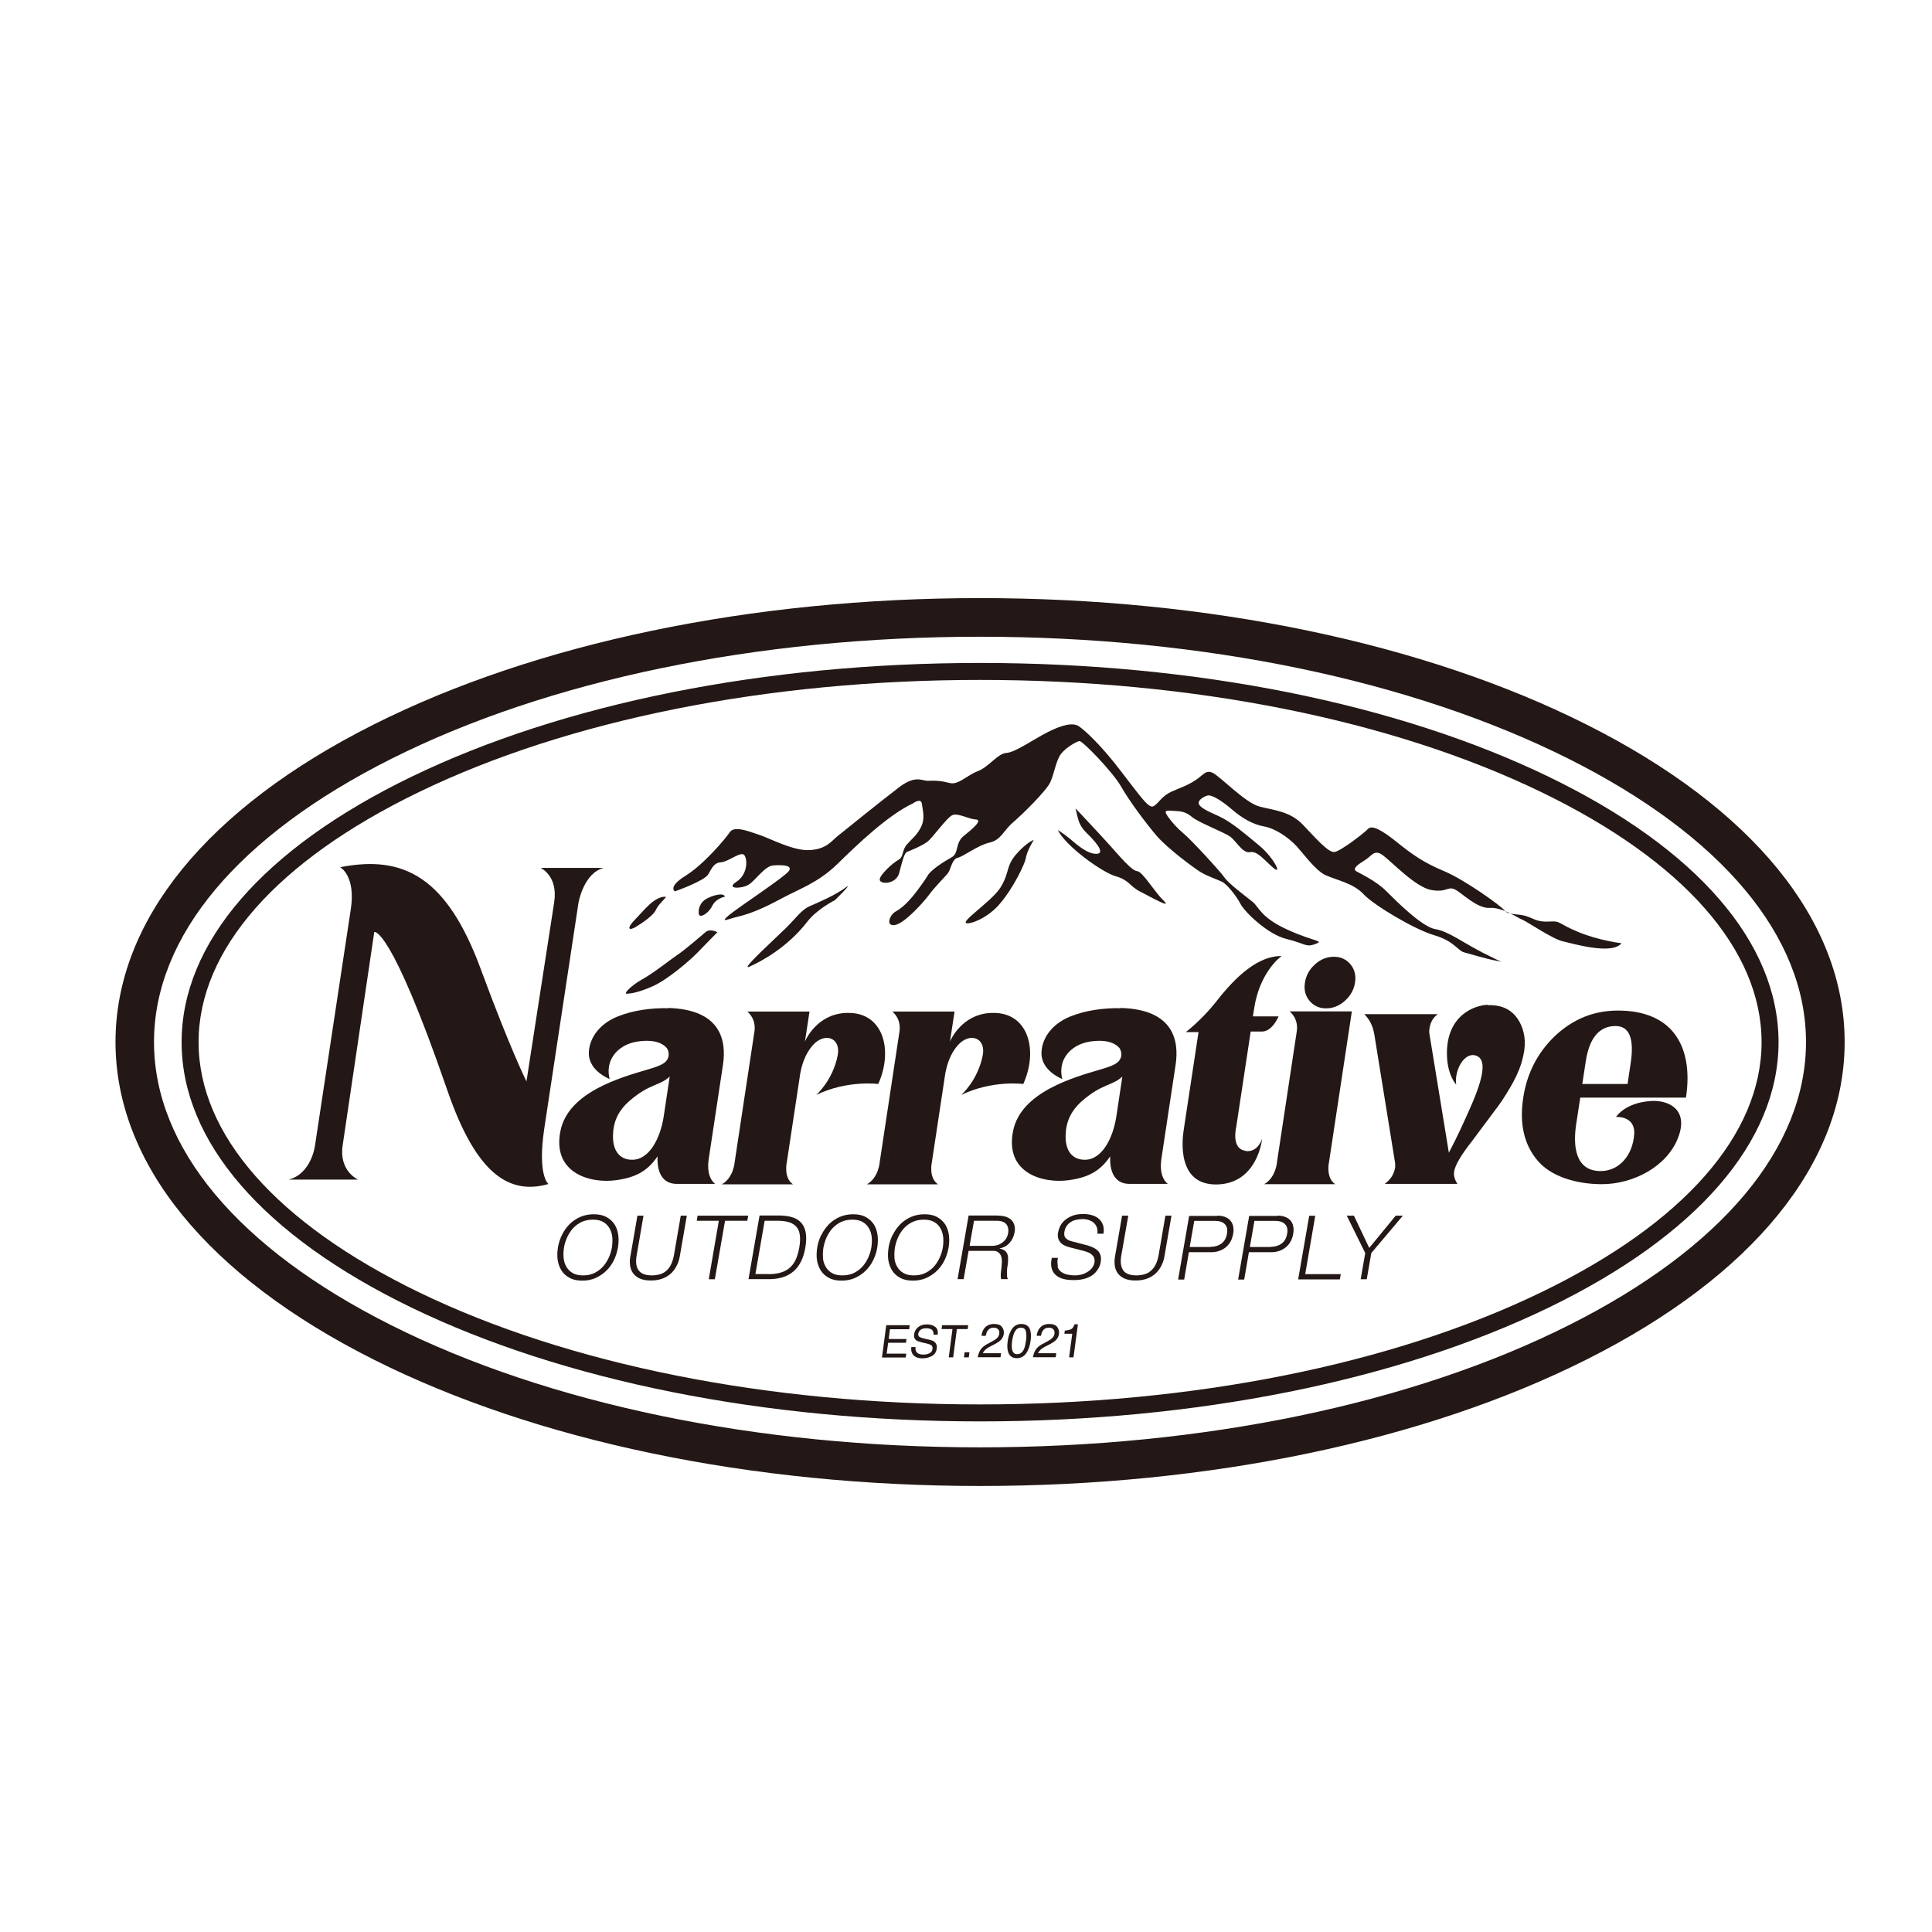 <?xml version="1.0" encoding="UTF-8"?>
<svg id="Layer_1" xmlns="http://www.w3.org/2000/svg" version="1.1" viewBox="0 0 140 140">
  <rect x="0" y="0" width="140" height="140" fill="#808080" stroke="none"/>
  <!-- Generator: Adobe Illustrator 29.8.2, SVG Export Plug-In . SVG Version: 2.1.1 Build 3)  -->
  <defs>
    <style>
      .st0 {
        fill: #231815;
      }

      .st1 {
        fill: #fff;
        stroke: #000;
        stroke-miterlimit: 10;
      }
    </style>
  </defs>
  <rect class="st1" x="-31.05" y="-22.29" width="212.82" height="198.21"/>
  <g>
    <g>
      <path class="st0" d="M71.02,103c-15.59,0-30.22-2.93-41.21-8.25-10.74-5.2-16.65-12.03-16.65-19.23s5.91-14.03,16.65-19.23c10.99-5.32,25.62-8.25,41.21-8.25s30.22,2.93,41.21,8.25c10.74,5.2,16.65,12.03,16.65,19.23s-5.92,14.03-16.65,19.23c-10.99,5.32-25.62,8.25-41.21,8.25ZM71.02,49.27c-15.4,0-29.85,2.89-40.67,8.13-10.29,4.98-15.96,11.42-15.96,18.12s5.67,13.13,15.96,18.12c10.82,5.24,25.27,8.13,40.67,8.13s29.85-2.89,40.67-8.13c10.29-4.98,15.96-11.42,15.96-18.12s-5.67-13.14-15.96-18.12c-10.82-5.24-25.27-8.13-40.67-8.13Z"/>
      <path class="st0" d="M133.67,75.51c0-8.78-6.65-16.95-18.71-23.01-11.76-5.91-27.37-9.16-43.94-9.16s-32.18,3.25-43.94,9.16c-12.07,6.06-18.71,14.23-18.71,23.01s6.65,16.95,18.71,23.01c11.76,5.91,27.37,9.16,43.94,9.16s32.18-3.25,43.94-9.16c12.07-6.06,18.71-14.24,18.71-23.01ZM113.7,96.02c-11.38,5.72-26.54,8.86-42.69,8.86s-31.31-3.15-42.68-8.86c-11.07-5.56-17.17-12.85-17.17-20.51s6.1-14.95,17.17-20.51c11.38-5.72,26.54-8.86,42.68-8.86s31.31,3.15,42.69,8.86c11.07,5.56,17.17,12.85,17.17,20.51s-6.1,14.95-17.17,20.51Z"/>
    </g>
    <g>
      <path class="st0" d="M59.44,74.3"/>
      <g>
        <path class="st0" d="M117.5,68.35s-1.65-.19-3.17-.83c-1.51-.63-1.2-.8-2.07-.74-.86.05-1.11-.22-1.68-.4-.57-.18-1.3-.06-1.56-.41-.26-.34-2.92-2.24-4.39-2.85-1.46-.61-2.28-1.19-3.4-2.09-1.11-.9-1.82-1.26-2.09-.97-.27.29-2.02,1.65-2.46,1.68-.45.03-1.35-1.02-2.28-1.99-.93-.96-2.06-1.03-3.12-1.3-1.06-.27-2.89-2.23-3.43-2.46-.54-.23-.67.25-1.47.7-.8.46-1.44.57-1.92.93-.49.37-.77.93-1.07.81-.3-.12-.65-.56-2.15-2.53-1.48-1.94-2.63-2.98-3.06-3.27-.43-.29-1.21-.11-2.25.42-1.05.53-2.36,1.47-3,1.51-.64.04-1.25,1-2.07,1.32-.82.32-1.42,1.02-2.04.86-.61-.16-1.05-.19-1.53-.16-.48.03-.92-.46-2.14.47-1.23.94-4.03,3.19-4.47,3.55-.44.36-.81.93-1.99,1-1.18.08-2.83-.82-3.66-1.1-.83-.28-1.83-.68-2.15-.19-.33.49-1.88,2.33-3.2,3.15-1.33.83-.77,1.13-.77,1.13,0,0,2.14-.75,2.42-1.24.28-.49.41-.83.94-.87.53-.04,1.43-.83,1.67-.51.24.32.24,1.4-.58,1.93-.81.53.37.52.88.21.51-.3,1.16-1.36,1.81-1.4.64-.04,1.4-.02,1.12.4-.28.42-3.64,2.62-4.35,3.21-.71.6-.08.28.71.09.8-.19,1.79-.59,3.08-1.29,1.29-.7,2.65-1.13,4.07-2.51,1.41-1.38,3.64-3.53,5.47-4.39,0,0,.59-.44.65.02.06.46.25,1.05-.05,1.67-.3.62-.65.85-1.03,1.28-.38.43-.21.89-.62,1.12-.41.23-1.39,1.11-1.35,1.45.04.34,1.19.33,1.41-.5.22-.83.36-1.45.57-1.53.21-.08,1.19-.48,1.53-.78.34-.29,1.31-1.63,1.71-1.86.4-.23,1.18.26,1.73.29.55.03-.23.69-.87,1.2-.64.52-.32,1.24-.88,1.55-.56.31-1.52.92-1.74,1.34-.08.16-.71,1.05-1.07,1.48-.58.69-.99.97-1.25,1.11-.41.23-.75,1.08-.04.97.7-.11,2.11-1.69,2.48-2.2.37-.51,1.1-1.24,1.34-1.53.24-.29.3-1.04.72-1.14.43-.09,1.46-.91,2.31-1.1.85-.19,1.02-.88,1.7-1.46.68-.58,2.43-2.3,2.71-2.92.28-.61.41-1.55.76-2.03.36-.48,1.15-.93,1.36-.95.21-.01,2.39,2.21,3.01,3.3.63,1.1,1.79,2.64,2.56,3.55.78.91,2.65,2.3,3.16,2.62.51.32,1.23.55,1.6.73.37.19,1.05,1.05,1.33,1.6.28.55,1.94,2.2,3.33,2.54,1.39.34,1.4.63,2.09.37.69-.26-.03-.14-1.99-1.03-1.95-.88-2.07-1.62-2.54-2.02-.48-.39-1.72-1.3-2.04-1.76-.32-.47-2.49-2.81-2.96-3.19-.46-.38-.87-.83-1.18-1.28-.3-.45-.07-.4.49-.37.56.03.85.08,1.31.46.46.38,2.27,1.08,2.72,1.39.45.31.92,1.25,1.46,1.14.54-.1,1.01.56,1.69,1.14.69.58.01-.76-1-1.6-1.01-.83-2.02-1.72-2.94-2.14-.91-.41-1.28-.59-1.44-.85-.16-.26.28-.56.6-.65.32-.09,1.08.4,1.81,1.03.74.63,1.49,1.06,2.31,1.21.82.15,1.68.78,2.16,1.24.49.45,1.48,1.92,2.29,2.29.82.37,2.01.58,2.75,1.38.75.8,3.68,2.55,5.12,2.97,1.44.42,1.72,1.13,2.16,1.24.44.12,1.64.48,2.25.59.61.11.71.25-.83-.53-1.53-.78-2.54-1.58-3.5-1.74-.97-.16-2.84-2.04-3.58-2.78-.74-.73-1.82-1.22-2.14-1.41-.33-.19.12-.5.62-.81.5-.31.67-.81,1.29-.36.62.45,2.36,2.31,3.5,2.52,1.14.21,1.2-.29,1.72-.04.52.25,1.61,1.4,2.53,1.34.92-.06,2.05.74,2.37.86.32.12,2.17,1.39,2.92,1.56.75.17,3.64,1.03,4.28.11Z"/>
        <path class="st0" d="M77.94,58.58s1.8,1.91,2.55,2.75c.75.84,1.52,1.76,1.92,1.8.4.04,1.21,1.45,1.89,2.11.68.66-.76-.16-1.62-.6-.86-.43-.82-.85-1.82-1.14-.99-.28-3.63-2.17-4.21-3.36,0,0,.49.31.94.69.45.38,1.23,1.08,1.89,1.04.66-.04-.16-.95-.75-1.52-.59-.57-.61-1.04-.79-1.77Z"/>
        <path class="st0" d="M74.9,60.88s-.49.78-.57,1.33c-.05.33-.85,2.1-1.92,3.33-.71.82-1.67,1.27-2.14,1.35-1.19.21,1.55-1.49,2.23-2.58.67-1.08.38-1.54,1.14-2.41.75-.86,1.27-1.04,1.27-1.04Z"/>
        <path class="st0" d="M60.52,65.22s-1.29.63-2.02,1.57c-1.49,1.93-3.47,2.94-4.2,3.26-.73.32,1.92-2.08,2.67-2.82.74-.74,1.12-1.31,1.69-1.56.57-.24,1.88-.81,2.58-1.33.7-.52-.72.87-.72.87Z"/>
        <path class="st0" d="M51.99,67.55s-.95.96-1.45,1.48c-.5.52-2.13,1.95-3.25,2.44-1.11.49-1.6.52-1.87.54-.27.02.29-.58,1.13-1.05.84-.47,1.97-1.38,2.53-1.76.57-.38,1.68-1.35,2.04-1.65.35-.3.87.01.87.01Z"/>
        <path class="st0" d="M52.52,64.98s-.64.11-.91.67c-.28.56-.95.95-.98.54-.03-.41.15-.83.56-1.06.41-.23,1.25-.49,1.34-.15Z"/>
        <path class="st0" d="M48.22,64.98c.17,0-.5.51-.68.93-.18.42-.96.95-1.47,1.26-.52.31-.69.11-.04-.55.65-.66,1.38-1.66,2.19-1.64Z"/>
      </g>
      <g>
        <path class="st0" d="M24.66,62.85s1.13.61.76,3.04l-2.6,17.16s-.26,2.01-1.91,2.43h5.04s-1.4-.61-1.12-2.48l2.29-15.46s1.15-.55,5.3,11.48c2.1,6.1,4.5,7.58,7.32,6.78,0,0-.81-.61-.3-4.02l2.48-16.37s.37-2.15,1.83-2.52h-4.58s1.28.56.99,2.48l-2.01,12.99s-1.12-2.2-3.31-8.13c-2.46-6.68-5.59-8.29-10.18-7.39Z"/>
        <path class="st0" d="M107.82,72.84c1.06-.04,1.73.37,2.15.98.4.58.61,1.39.49,2.25-.2,1.39-.79,2.4-1.6,3.66-.13.2-.39.55-.76,1.04-.37.49-.85,1.14-1.44,1.93-.79,1-1.22,1.74-1.29,2.2-.04.28.04.58.24.89h-5.27c.43-.31.68-.71.76-1.2,0-.03,0-.12,0-.28l-1.51-9.34c-.1-.61-.34-1.1-.73-1.48h5.33c-.33.23-.53.57-.6,1.01-.03.17-.03.33,0,.47l1.4,8.56c.63-1.19,1.11-2.27,1.52-3.19,1.11-2.48,1.15-3.57.49-3.83-.88-.35-1.63,1.06-1.48,2.08,0,0-.65-.66-.67-2.2-.03-2.84,2.01-3.54,2.95-3.58Z"/>
        <path class="st0" d="M114.51,79.54h7.66c.15-.97.15-1.85.01-2.63-.14-.78-.42-1.45-.84-2-.42-.55-.97-.97-1.66-1.25-.69-.29-1.5-.43-2.45-.43-1.73,0-3.23.61-4.53,1.82-1.28,1.22-2.05,2.72-2.32,4.49-.29,1.89.06,3.41,1.04,4.56.95,1.14,2.78,1.71,4.65,1.71,2.3,0,4.74-1.28,5.54-3.39.77-2.03-.7-2.7-1.92-2.64-1.05.05-2.06.44-2.59,1.16,0,0,1.42-.11,1.32,1.26-.11,1.53-1.09,2.64-2.39,2.66-1.88.03-2.06-1.8-1.81-3.42l.29-1.89ZM114.91,76.91c.26-1.7.98-2.56,2.16-2.56,1,0,1.37.91,1.09,2.72l-.22,1.48h-3.28l.25-1.64Z"/>
        <path class="st0" d="M48.41,73.06c-1.2-.03-2.57.15-3.68.61-1.46.6-2.08,1.75-2.06,2.7.03,1.26,1.51,1.82,1.51,1.82,0,0-.37-1.12.52-2,.56-.55,1.29-.76,2.16-.77.8,0,1.23.25,1.48.55.08.15.19.44.05.74-.16.36-.6.54-1.42.78-1.93.57-5.8,1.63-6.36,4.47-.61,3.07,2.19,3.82,4.04,3.56,1.39-.19,2.27-.65,3-1.73-.04.66.07,2,1.4,2h2.78s-.69-.4-.47-1.83l1.03-6.81c.25-1.67-.08-4.01-4-4.11ZM45.8,84.04c-.91,0-1.41-.68-1.38-1.76.02-.94.34-1.76,1.19-2.5,1.46-1.27,2.2-1.09,2.92-1.77l-.44,2.92c-.23,1.48-1,3.11-2.28,3.11Z"/>
        <path class="st0" d="M81.21,73.06c-1.2-.03-2.57.15-3.68.61-1.46.6-2.08,1.75-2.06,2.7.03,1.26,1.51,1.82,1.51,1.82,0,0-.37-1.12.52-2,.56-.55,1.29-.76,2.16-.77.8,0,1.23.25,1.48.55.08.15.19.44.05.74-.16.36-.6.54-1.42.78-1.93.57-5.8,1.63-6.36,4.47-.61,3.07,2.19,3.82,4.04,3.56,1.39-.19,2.27-.65,3-1.73-.04.66.07,2,1.4,2h2.78s-.68-.4-.47-1.83l1.03-6.81c.25-1.67-.08-4.01-4-4.11ZM78.6,84.04c-.92,0-1.41-.68-1.38-1.76.02-.94.35-1.76,1.19-2.5,1.46-1.27,2.2-1.09,2.92-1.77l-.44,2.92c-.23,1.48-1,3.11-2.28,3.11Z"/>
        <path class="st0" d="M61.57,73.4c-2.12-.06-3.04,1.62-3.24,2.07l.33-2.17h-4.51s.66.49.52,1.44l-1.43,9.45s-.07,1.14-.93,1.63h5.15c-.71-.49-.44-1.63-.44-1.63l.97-6.41c.13-.67.36-1.41.9-2.03.85-.97,2.07-.58,1.81.74-.36,1.81-1.55,2.85-1.55,2.85,2.26-1.09,4.49-.79,4.49-.79,1.08-2.39.4-5.08-2.05-5.15Z"/>
        <path class="st0" d="M72.08,73.4c-2.12-.06-3.04,1.62-3.24,2.07l.33-2.17h-4.51s.66.49.52,1.44l-1.43,9.45s-.07,1.14-.93,1.63h5.15c-.71-.49-.44-1.63-.44-1.63l.97-6.41c.13-.67.36-1.41.9-2.03.85-.97,2.07-.58,1.81.74-.36,1.81-1.55,2.85-1.55,2.85,2.26-1.09,4.49-.79,4.49-.79,1.08-2.39.4-5.08-2.05-5.15Z"/>
        <g>
          <path class="st0" d="M96.66,69.33c-.5,0-.96.18-1.37.55-.41.37-.65.81-.73,1.32-.08.52.03.96.33,1.32.3.36.7.55,1.2.55s.96-.18,1.37-.55c.41-.37.65-.81.73-1.32.08-.52-.03-.96-.33-1.32-.3-.36-.7-.55-1.2-.55Z"/>
          <path class="st0" d="M97.96,73.29h-4.51s.66.49.52,1.44l-1.43,9.45s-.07,1.14-.93,1.63h5.14c-.71-.49-.44-1.63-.44-1.63l1.65-10.89Z"/>
        </g>
        <path class="st0" d="M90.26,83.39c-1.07-.13-.68-1.71-.68-1.71l1.05-6.93h.81c.77,0,1.21-1.1,1.21-1.1h-1.86l.1-.63c.42-2.66,1.98-3.74,1.98-3.74-2.01-.03-3.8,2.1-4.78,3.35-.98,1.25-2.16,2.16-2.16,2.16h.92l-1.07,7.06c-.11.7-.53,4.05,2.42,3.98,2.95-.07,3.26-3.32,3.26-3.32,0,0-.28,1.01-1.2.9Z"/>
      </g>
    </g>
    <g>
      <path class="st0" d="M40.72,89.49c.14-.29.32-.54.54-.77.22-.22.48-.4.77-.53.3-.13.63-.2.99-.2s.67.06.92.2c.25.13.44.31.59.53.14.22.23.48.27.77.04.29.03.59-.02.91-.06.32-.15.62-.29.91-.14.29-.32.54-.54.76-.22.22-.48.39-.77.53-.29.13-.62.2-.98.2s-.67-.06-.92-.2c-.25-.13-.45-.31-.59-.53-.14-.22-.23-.47-.28-.76-.04-.29-.03-.59.02-.91.05-.32.15-.62.29-.91ZM40.84,91.14c.02.24.09.46.2.65.11.19.26.35.46.46.2.12.45.17.76.17s.58-.06.81-.17c.24-.12.44-.27.62-.46.17-.19.31-.41.42-.65.11-.24.19-.49.23-.74.04-.25.05-.5.03-.74-.02-.24-.09-.46-.2-.65-.11-.19-.26-.35-.46-.46-.2-.12-.45-.17-.75-.17s-.58.06-.82.17c-.24.12-.45.27-.62.46-.17.19-.31.41-.42.65-.11.24-.19.49-.23.74-.04.25-.05.5-.03.74Z"/>
      <path class="st0" d="M46.63,88.09l-.49,2.85c-.05.27-.06.49-.03.68.03.19.09.34.19.46.09.12.22.2.38.26.16.05.34.08.55.08s.41-.03.59-.08c.18-.05.33-.14.47-.26.14-.12.25-.27.34-.46.09-.19.16-.41.21-.68l.49-2.85h.44l-.51,2.95c-.04.24-.11.46-.22.67-.1.21-.24.4-.41.56-.17.16-.38.29-.62.38-.24.09-.52.14-.85.14s-.58-.05-.79-.14c-.21-.09-.37-.22-.49-.38-.12-.16-.19-.35-.22-.56-.03-.21-.03-.44.02-.67l.51-2.95h.44Z"/>
      <path class="st0" d="M54.22,88.09l-.07.37h-1.61l-.74,4.24h-.44l.73-4.24h-1.6l.06-.37h3.65Z"/>
      <path class="st0" d="M56.64,88.09c.7.02,1.19.21,1.48.59.29.38.37.95.24,1.71-.13.77-.41,1.34-.83,1.71-.42.38-.98.57-1.69.59h-1.6l.8-4.61h1.59ZM55.69,92.33c.33,0,.62-.04.87-.11.25-.07.47-.18.65-.34.18-.15.33-.35.45-.6.11-.25.2-.54.26-.89.06-.34.07-.64.04-.88-.03-.25-.11-.45-.24-.6-.13-.15-.31-.27-.53-.34-.23-.07-.51-.11-.84-.11h-.94l-.67,3.86h.94Z"/>
      <path class="st0" d="M59.52,89.49c.14-.29.32-.54.54-.77.22-.22.48-.4.77-.53.3-.13.63-.2.99-.2s.67.06.91.2c.25.13.44.31.59.53.14.22.23.48.27.77.04.29.03.59-.02.91-.05.32-.15.62-.29.91-.14.29-.32.54-.54.76-.22.22-.48.39-.77.53-.29.13-.62.2-.98.2s-.67-.06-.92-.2c-.25-.13-.45-.31-.59-.53-.14-.22-.23-.47-.28-.76-.04-.29-.03-.59.02-.91.05-.32.15-.62.29-.91ZM59.63,91.14c.02.24.09.46.2.65.11.19.26.35.46.46.2.12.45.17.76.17s.58-.06.82-.17c.24-.12.44-.27.62-.46.17-.19.31-.41.42-.65.11-.24.19-.49.23-.74.04-.25.05-.5.03-.74-.02-.24-.09-.46-.2-.65-.11-.19-.26-.35-.46-.46-.2-.12-.45-.17-.75-.17s-.58.06-.82.17c-.24.12-.44.27-.62.46-.17.19-.31.41-.42.65-.11.24-.18.49-.23.74-.04.25-.05.5-.03.74Z"/>
      <path class="st0" d="M64.69,89.49c.14-.29.32-.54.54-.77.22-.22.48-.4.77-.53.3-.13.63-.2.99-.2s.67.06.91.2c.25.13.44.31.59.53.14.22.23.48.27.77.04.29.03.59-.02.91-.06.32-.15.62-.29.91-.14.29-.32.54-.54.76-.22.22-.48.39-.77.53-.29.13-.62.2-.98.2s-.67-.06-.92-.2c-.25-.13-.45-.31-.59-.53-.14-.22-.23-.47-.28-.76-.04-.29-.03-.59.02-.91.05-.32.15-.62.29-.91ZM64.81,91.14c.02.24.09.46.2.65.11.19.26.35.46.46.2.12.45.17.76.17s.58-.06.82-.17c.24-.12.44-.27.62-.46.17-.19.31-.41.42-.65.11-.24.19-.49.23-.74.04-.25.05-.5.03-.74-.03-.24-.09-.46-.2-.65-.11-.19-.26-.35-.46-.46-.2-.12-.45-.17-.75-.17s-.58.06-.82.17c-.24.12-.45.27-.62.46-.17.19-.31.41-.42.65-.11.24-.18.49-.23.74-.04.25-.05.5-.03.74Z"/>
      <path class="st0" d="M72.32,88.09c.19,0,.37.02.53.07.16.05.3.12.41.22.11.1.19.22.24.38.05.15.06.33.02.54-.05.29-.17.55-.36.76-.19.22-.44.35-.74.41h0c.15.04.27.07.35.13.09.06.16.13.2.22.05.09.07.2.08.31,0,.12,0,.25-.01.38,0,.08-.02.17-.04.28-.02.11-.03.23-.03.34,0,.11,0,.22,0,.32.01.1.03.18.07.24h-.49s-.03-.1-.03-.16c0-.06,0-.13,0-.19,0-.07.01-.13.02-.2,0-.06.01-.12.02-.17.02-.16.03-.33.04-.49,0-.16,0-.31-.05-.43-.04-.13-.11-.23-.22-.31-.1-.08-.26-.11-.47-.1h-1.67l-.36,2.05h-.44l.8-4.61h2.11ZM71.9,90.28c.13,0,.26-.02.39-.06.13-.04.24-.1.35-.18.1-.08.19-.17.26-.28.07-.11.12-.24.15-.38.05-.28,0-.51-.13-.67-.13-.16-.37-.25-.7-.25h-1.64l-.32,1.82h1.64Z"/>
      <path class="st0" d="M76.63,91.78c.05.16.14.29.26.38.12.09.27.16.45.2.18.04.37.06.58.06.12,0,.25-.02.4-.05.15-.03.29-.09.43-.17.14-.08.26-.17.36-.29.1-.12.17-.26.2-.43.02-.13.01-.24-.03-.34-.04-.1-.1-.17-.18-.24-.08-.06-.17-.12-.28-.16-.1-.04-.21-.07-.31-.1l-.98-.25c-.13-.03-.25-.08-.37-.13-.12-.05-.22-.12-.3-.21-.08-.09-.14-.19-.18-.32-.04-.12-.04-.28,0-.46.02-.11.06-.24.13-.39.07-.15.17-.29.32-.43.14-.13.33-.25.55-.34.22-.09.5-.14.82-.14.23,0,.44.03.64.09.2.06.36.15.5.27.13.12.23.27.29.45.06.18.07.39.03.62h-.44c.02-.18,0-.33-.04-.46-.05-.13-.12-.24-.22-.33-.1-.09-.22-.15-.36-.2-.14-.05-.29-.07-.46-.07-.15,0-.3.02-.44.05-.15.03-.28.08-.4.16-.12.07-.22.16-.3.28-.09.12-.14.26-.17.43-.02.11-.02.2,0,.28.02.08.06.15.12.2.06.06.12.1.2.14.08.03.16.06.25.08l1.08.28c.16.04.3.1.43.16.13.06.25.14.34.23.09.09.16.2.2.34.04.13.04.29.01.49,0,.05-.03.12-.05.21-.03.09-.07.18-.13.27-.06.1-.13.2-.22.29-.09.1-.21.19-.36.27-.15.08-.32.15-.52.19-.2.05-.44.07-.71.07s-.52-.03-.74-.09c-.22-.06-.4-.16-.54-.29-.14-.13-.24-.29-.29-.5-.05-.2-.05-.45.02-.73h.44c-.05.24-.04.43,0,.59Z"/>
      <path class="st0" d="M81.76,88.09l-.5,2.85c-.05.27-.06.49-.03.68.03.19.09.34.18.46.09.12.22.2.38.26.16.05.34.08.55.08s.41-.03.59-.08c.18-.05.34-.14.47-.26.14-.12.25-.27.35-.46.09-.19.16-.41.21-.68l.49-2.85h.44l-.51,2.95c-.04.24-.11.46-.22.67-.1.21-.24.4-.41.56-.17.16-.38.29-.62.38-.24.09-.52.14-.85.14s-.58-.05-.79-.14c-.21-.09-.37-.22-.49-.38-.12-.16-.19-.35-.22-.56-.03-.21-.02-.44.02-.67l.51-2.95h.44Z"/>
      <path class="st0" d="M88.21,88.09c.21,0,.39.03.55.09.16.06.29.14.39.26.1.11.17.25.21.42.03.16.04.35,0,.55-.04.21-.1.39-.19.56-.09.16-.21.3-.35.42-.14.11-.3.2-.48.26-.18.06-.37.09-.58.09h-1.61l-.34,1.98h-.44l.8-4.61h2.05ZM87.72,90.35c.31,0,.57-.08.78-.23.22-.16.35-.39.41-.71.06-.32,0-.55-.16-.71-.16-.16-.4-.23-.7-.23h-1.51l-.33,1.89h1.51Z"/>
      <path class="st0" d="M92.57,88.09c.21,0,.39.03.55.09.16.06.29.14.39.26.1.11.17.25.2.42.04.16.04.35,0,.55-.03.21-.1.39-.19.56-.09.16-.21.3-.35.42-.14.11-.3.2-.48.26-.18.06-.37.09-.58.09h-1.61l-.34,1.98h-.44l.8-4.61h2.05ZM92.08,90.35c.3,0,.57-.08.78-.23.22-.16.35-.39.41-.71.06-.32,0-.55-.16-.71-.16-.16-.4-.23-.7-.23h-1.51l-.33,1.89h1.51Z"/>
      <path class="st0" d="M95.31,88.09l-.73,4.24h2.58l-.07.38h-3.02l.8-4.61h.44Z"/>
      <path class="st0" d="M97.59,88.09h.52l1.11,2.34,1.92-2.34h.52l-2.29,2.71-.33,1.9h-.44l.33-1.9-1.34-2.71Z"/>
    </g>
    <g>
      <path class="st0" d="M64.22,96.03h1.7l-.04.29h-1.39l-.09.71h1.29l-.04.27h-1.29l-.11.79h1.42l-.04.28h-1.72l.31-2.33Z"/>
      <path class="st0" d="M66.34,97.61c-.01.13,0,.24.05.32.08.15.26.23.52.23.12,0,.23-.02.33-.05.2-.07.31-.18.33-.35.02-.13-.01-.22-.08-.27-.07-.05-.19-.1-.36-.14l-.31-.07c-.2-.05-.34-.1-.42-.15-.13-.1-.19-.24-.16-.44.03-.21.12-.38.29-.52.16-.13.38-.2.64-.2.25,0,.44.06.6.18.16.12.21.31.18.57h-.3c0-.12-.02-.22-.06-.29-.08-.12-.24-.18-.47-.18-.19,0-.32.04-.42.12-.09.08-.14.17-.16.27-.02.12.02.2.11.25.06.03.19.08.41.13l.32.07c.15.04.27.08.34.15.13.11.19.27.16.47-.03.26-.15.44-.35.55-.2.11-.43.17-.68.17-.29,0-.51-.07-.65-.22-.14-.15-.2-.35-.16-.6h.3Z"/>
      <path class="st0" d="M70.16,96.03l-.04.28h-.78l-.27,2.05h-.32l.27-2.05h-.79l.04-.28h1.89Z"/>
      <path class="st0" d="M69.9,97.99h.35l-.05.37h-.35l.05-.37Z"/>
      <path class="st0" d="M71.55,97.39l.35-.19c.16-.08.27-.16.33-.22.1-.09.16-.2.18-.32.02-.14,0-.25-.08-.33-.07-.08-.18-.12-.32-.12-.21,0-.36.08-.46.24-.05.08-.09.2-.12.35h-.31c.03-.21.09-.38.18-.51.16-.23.41-.35.74-.35.28,0,.47.08.57.22.11.15.15.31.13.5-.03.19-.12.36-.27.49-.09.08-.24.18-.46.29l-.25.13c-.12.06-.21.12-.28.17-.13.1-.21.21-.26.32h1.32l-.04.29h-1.65c.04-.21.1-.39.2-.54.1-.15.26-.29.49-.42Z"/>
      <path class="st0" d="M74.63,96.33c.08.2.1.47.05.82-.04.33-.13.6-.25.81-.18.31-.43.46-.75.46-.29,0-.49-.13-.6-.38-.09-.21-.11-.49-.06-.85.04-.27.1-.51.2-.7.18-.37.44-.55.79-.55.31,0,.52.13.63.39ZM74.35,97.16c.04-.27.03-.5-.01-.68-.04-.18-.16-.27-.36-.27-.18,0-.32.08-.42.25-.1.17-.18.41-.22.74-.03.25-.03.44,0,.59.05.23.17.34.37.34.16,0,.29-.07.4-.21.11-.14.19-.4.24-.78Z"/>
      <path class="st0" d="M75.55,97.39l.35-.19c.16-.08.27-.16.33-.22.1-.09.16-.2.18-.32.02-.14,0-.25-.08-.33-.07-.08-.18-.12-.32-.12-.21,0-.36.08-.46.24-.05.08-.09.2-.12.35h-.31c.03-.21.09-.38.18-.51.16-.23.41-.35.74-.35.28,0,.47.08.57.22.11.15.15.31.13.5-.03.19-.12.36-.27.49-.09.08-.24.18-.46.29l-.25.13c-.12.06-.21.12-.28.17-.13.1-.21.21-.26.32h1.32l-.04.29h-1.65c.04-.21.1-.39.2-.54.09-.15.26-.29.49-.42Z"/>
      <path class="st0" d="M77.13,96.65l.03-.23c.22-.02.38-.06.47-.11.09-.05.17-.17.24-.35h.24l-.32,2.4h-.32l.23-1.71h-.57Z"/>
    </g>
  </g>
</svg>